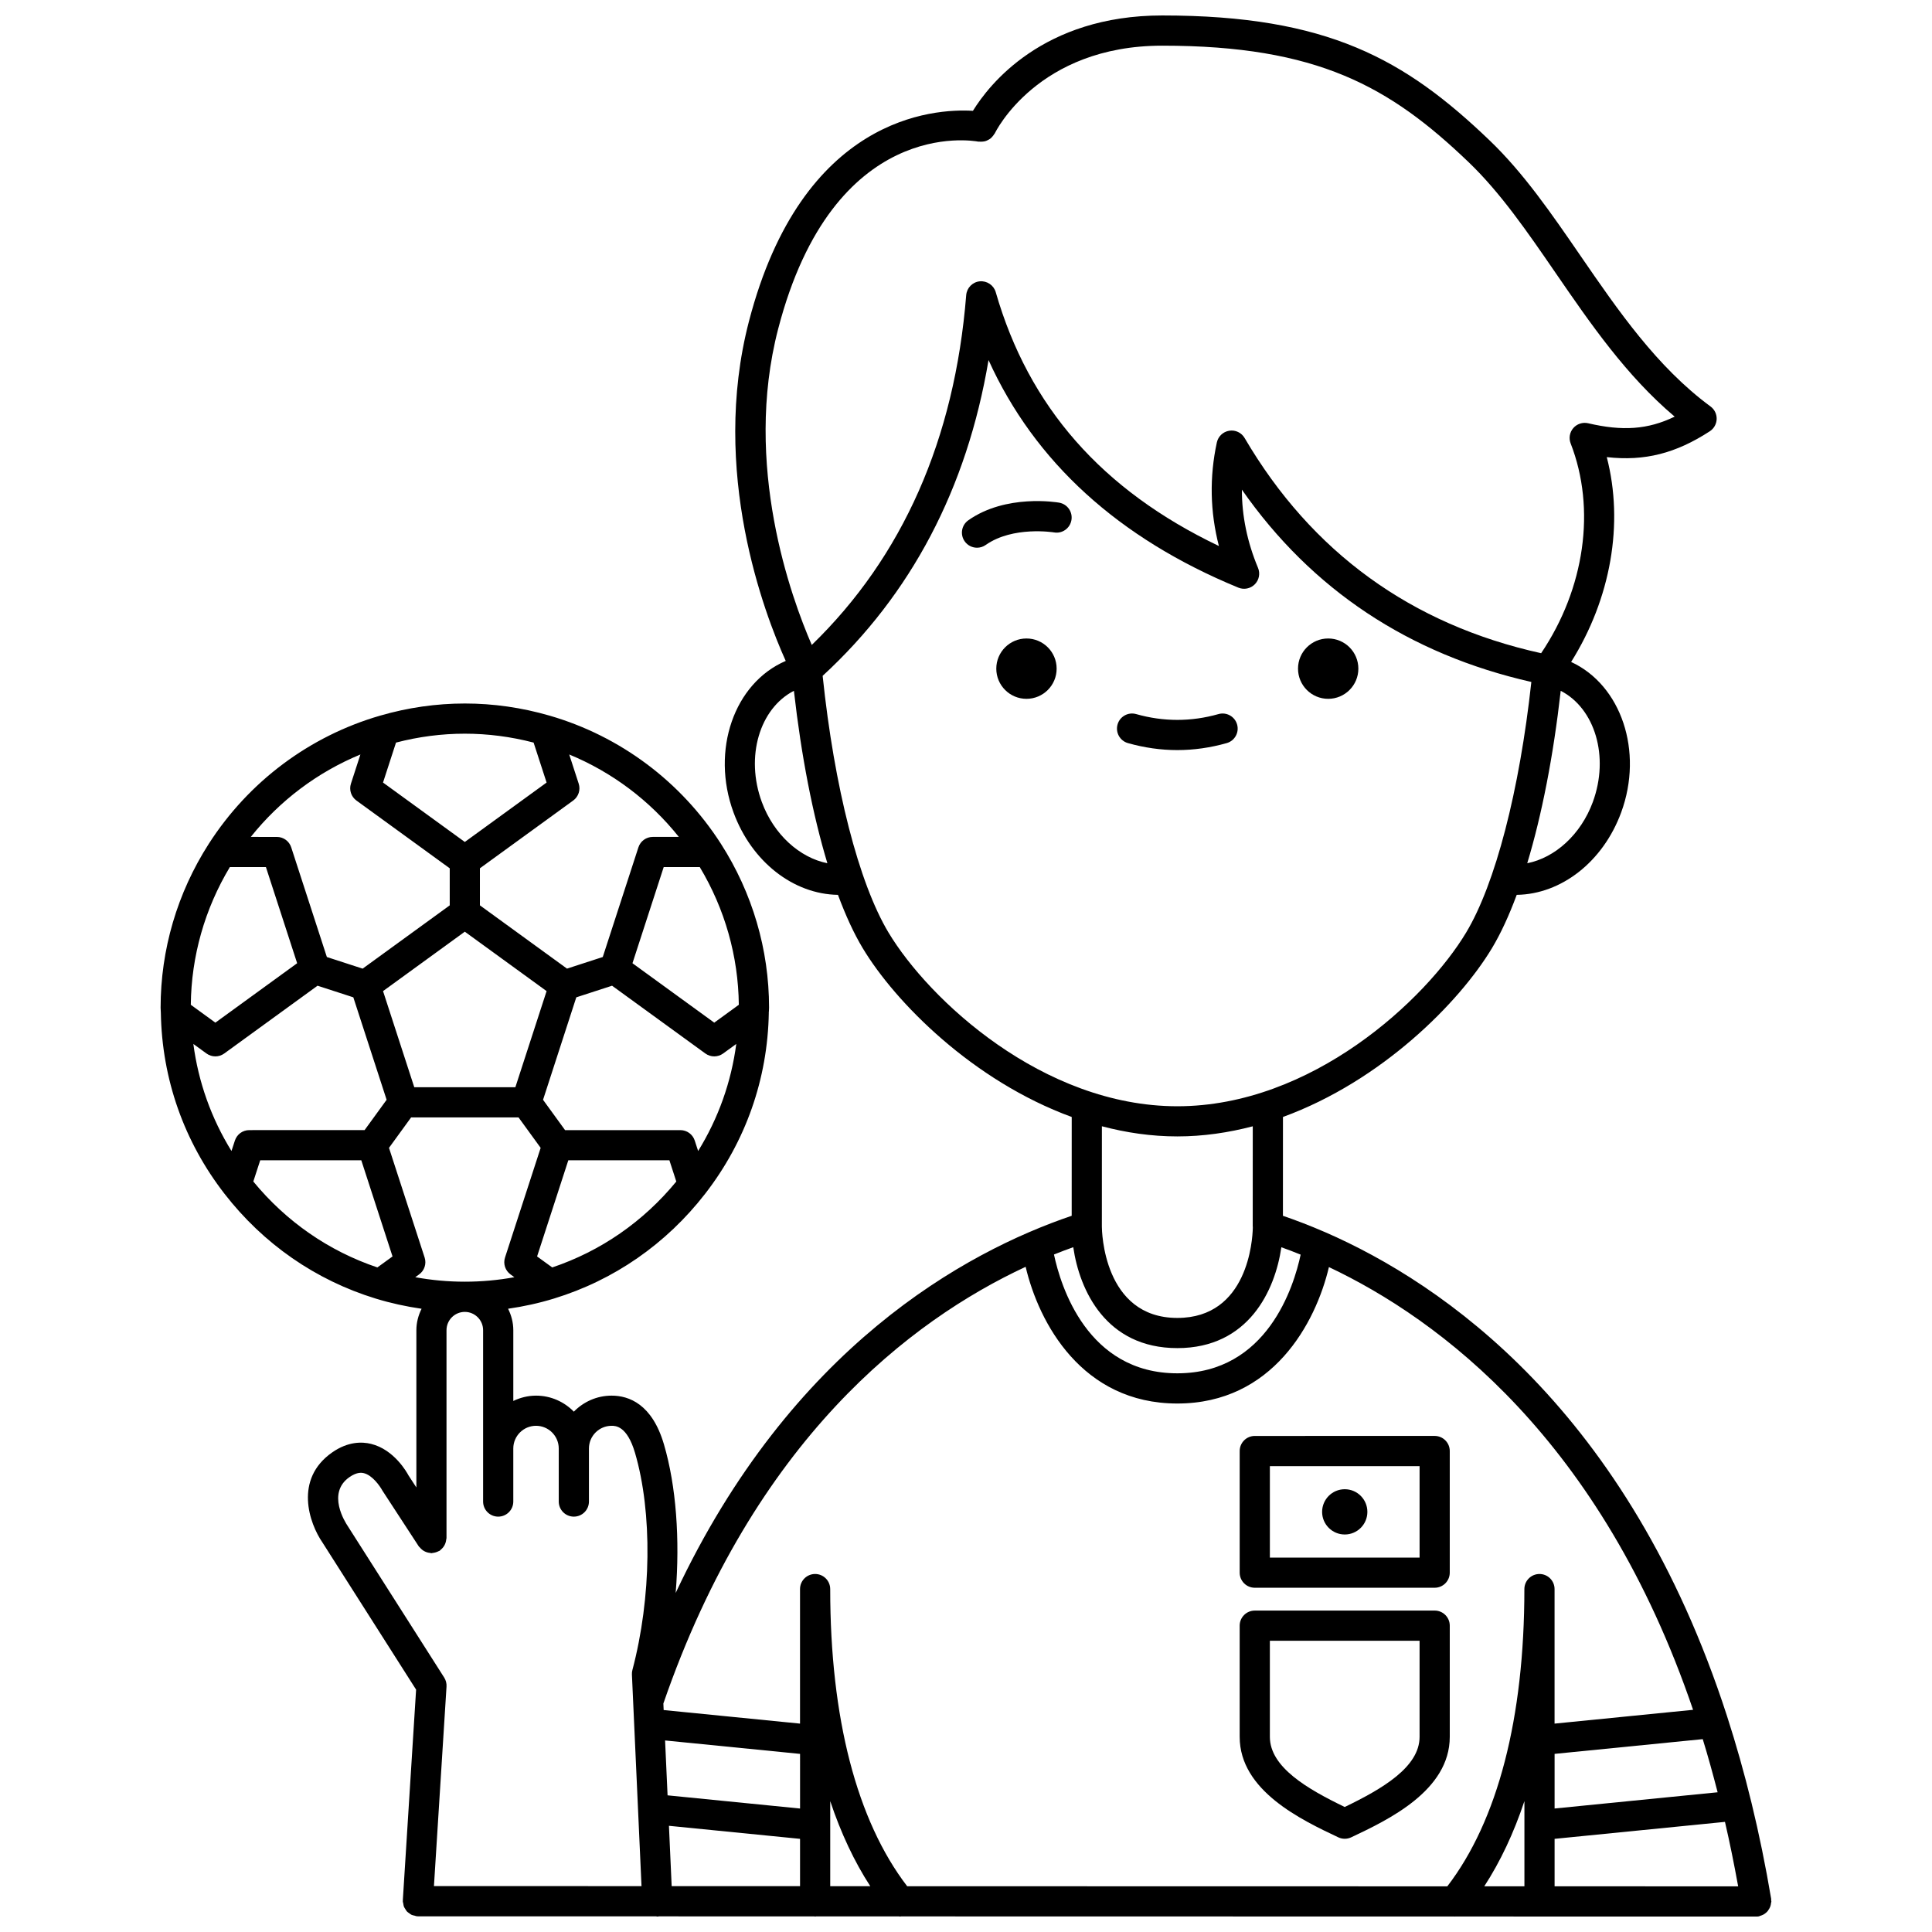 <?xml version="1.0" encoding="UTF-8"?>
<!-- Uploaded to: SVG Repo, www.svgrepo.com, Generator: SVG Repo Mixer Tools -->
<svg width="800px" height="800px" version="1.1" viewBox="144 144 512 512" xmlns="http://www.w3.org/2000/svg">
 <defs>
  <clipPath id="a">
   <path d="m186 148.09h428v503.81h-428z"/>
  </clipPath>
 </defs>
 <path d="m503.98 321.2c0 4.418-3.578 7.996-7.996 7.996s-7.996-3.578-7.996-7.996c0-4.414 3.578-7.996 7.996-7.996s7.996 3.582 7.996 7.996"/>
 <path d="m424.02 321.2c0 4.418-3.578 7.996-7.996 7.996-4.414 0-7.996-3.578-7.996-7.996 0-4.414 3.582-7.996 7.996-7.996 4.418 0 7.996 3.582 7.996 7.996"/>
 <path d="m424.69 277.21c-0.566-0.098-14.105-2.356-24.074 4.672-1.805 1.273-2.238 3.766-0.965 5.574 0.777 1.105 2.016 1.695 3.269 1.695 0.797 0 1.598-0.234 2.301-0.73 7.231-5.09 17.992-3.34 18.105-3.328 2.176 0.391 4.238-1.082 4.613-3.25 0.383-2.184-1.074-4.254-3.25-4.633z"/>
 <path d="m469.09 340.93c2.125-0.602 3.359-2.812 2.754-4.934-0.598-2.129-2.832-3.359-4.934-2.754-7.25 2.051-14.566 2.051-21.812 0-2.113-0.609-4.34 0.629-4.934 2.754-0.602 2.125 0.633 4.336 2.754 4.934 4.336 1.227 8.738 1.852 13.082 1.852 4.352 0 8.758-0.625 13.09-1.852z"/>
 <g clip-path="url(#a)">
  <path d="m612.87 649.82c0.125-0.219 0.227-0.438 0.309-0.676 0.082-0.262 0.129-0.516 0.16-0.793 0.02-0.156 0.094-0.293 0.094-0.449 0-0.117-0.055-0.211-0.062-0.324-0.008-0.117 0.031-0.219 0.012-0.336-2.988-17.773-6.973-33.805-11.672-48.359-0.031-0.066-0.035-0.152-0.07-0.219-26.211-80.914-75.273-114.53-106.41-128.1-0.043-0.023-0.094-0.035-0.137-0.055-4.039-1.754-7.762-3.168-11.105-4.309l0.008-26.191c26.137-9.543 46.742-30.324 55.41-44.77 2.328-3.879 4.516-8.637 6.539-14.094 11.777-0.168 22.863-8.727 27.684-21.848 5.957-16.211 0-33.754-13.266-39.871 10.527-16.797 14.02-36.672 9.445-54.285 10.027 1.137 18.312-1 27.305-6.848 1.098-0.715 1.777-1.922 1.82-3.238 0.035-1.312-0.57-2.559-1.629-3.336-14.195-10.449-24.48-25.422-34.434-39.898-7.762-11.293-15.09-21.961-24.117-30.617-22.406-21.473-42.863-33.105-86.75-33.105-31.68 0-45.941 18.41-50.168 25.27-10.387-0.625-45.258 1.512-59.363 55.805-10.328 39.754 4.102 77.465 9.754 89.98-13.672 5.863-19.887 23.695-13.84 40.145 4.82 13.117 15.902 21.68 27.684 21.848 2.023 5.457 4.211 10.215 6.539 14.094 8.668 14.445 29.27 35.227 55.406 44.77l-0.008 26.184c-28.219 9.59-74.352 34.781-104.95 99.957 1.152-14.156 0.156-28.293-3.113-39.402-3.133-10.656-9.266-12.891-13.855-12.891-3.926 0-7.469 1.637-10.016 4.246-2.547-2.609-6.09-4.246-10.02-4.246-2.164 0-4.191 0.531-6.023 1.41v-18.754c0-2.051-0.527-3.961-1.383-5.684 4.113-0.59 8.18-1.48 12.168-2.703 15.887-4.863 29.73-14.461 40.047-27.758 10.746-13.852 16.578-30.434 16.879-47.949 0-0.035-0.012-0.066-0.012-0.109 0.008-0.094 0.035-0.191 0.035-0.281 0.023-0.332 0.043-0.66 0.043-0.992 0-15.391-4.414-30.402-12.754-43.418-10.562-16.473-26.676-28.535-45.383-33.961-14.809-4.301-30.16-4.297-44.961 0-18.703 5.426-34.816 17.488-45.383 33.961-8.352 13.027-12.766 28.039-12.766 43.43 0 0.332 0.02 0.664 0.066 1.383 0.297 17.512 6.129 34.09 16.879 47.941 10.312 13.293 24.164 22.891 40.047 27.758 3.988 1.219 8.059 2.109 12.172 2.703-0.855 1.719-1.383 3.633-1.383 5.684v41.672l-2.086-3.195c-0.367-0.695-3.75-6.844-9.926-8.355-2.375-0.582-6.094-0.664-10.277 2.25-10.203 7.102-6.098 18.824-2.582 23.906l24.801 38.973-3.519 55.816c-0.004 0.043 0.02 0.082 0.016 0.129 0 0.043-0.023 0.078-0.023 0.125 0 0.227 0.094 0.43 0.133 0.648 0.043 0.27 0.062 0.539 0.16 0.789 0.094 0.238 0.246 0.438 0.379 0.652 0.137 0.219 0.25 0.449 0.43 0.637 0.176 0.188 0.395 0.312 0.605 0.465 0.207 0.152 0.395 0.316 0.633 0.426 0.238 0.113 0.508 0.145 0.773 0.207 0.219 0.051 0.41 0.16 0.645 0.172 0.082 0.004 0.164 0.008 0.246 0.008l63.145 0.012c0.105 0.008 0.195 0.059 0.305 0.059 0.062 0 0.125 0 0.184-0.004 0.078-0.004 0.145-0.047 0.219-0.055l41.199 0.008c0.078 0.004 0.152 0.047 0.23 0.047 0.082 0 0.152-0.039 0.23-0.047l22.004 0.004c0.078 0.004 0.148 0.051 0.227 0.051 0.102 0 0.195-0.043 0.297-0.051l146.59 0.027c0.047 0 0.098 0.023 0.145 0.023 0.035 0 0.07-0.023 0.109-0.023l22.32 0.004c0.012 0 0.023 0.008 0.039 0.008s0.023-0.008 0.039-0.008l57.41 0.012h0.004 0.004c0.215 0 0.438-0.016 0.66-0.055 0.16-0.027 0.285-0.125 0.438-0.168 0.262-0.074 0.504-0.16 0.734-0.285 0.23-0.121 0.43-0.266 0.629-0.426 0.199-0.16 0.379-0.32 0.543-0.516 0.156-0.203 0.289-0.41 0.414-0.637zm-13.68-30.848-43.207 4.301v-14.477l39.262-3.906c1.395 4.527 2.695 9.25 3.945 14.082zm-51.203 24.918-10.637-0.004c4.258-6.551 7.812-14.105 10.637-22.574zm7.996-12.578 45.152-4.496c1.277 5.488 2.426 11.207 3.496 17.086l-48.648-0.012zm-99.98-130.05c18.902 0 25.914-15.312 27.57-26.727 1.633 0.586 3.324 1.223 5.113 1.953-1.777 8.367-8.84 31.453-32.684 31.453-23.871 0-30.918-23.141-32.688-31.484 1.758-0.703 3.461-1.352 5.113-1.938 1.652 11.414 8.66 26.742 27.574 26.742zm110.11-144.72c-3.184 8.66-10.035 14.77-17.379 16.223 3.856-12.746 6.914-28.355 8.871-45.695 9.074 4.668 12.934 17.434 8.508 29.473zm-215.9-125.35c14.617-56.277 51.5-49.953 53.059-49.656 0.102 0.02 0.195-0.012 0.297-0.004 0.285 0.031 0.555 0.02 0.836-0.008 0.238-0.023 0.469-0.043 0.691-0.109 0.262-0.07 0.496-0.188 0.734-0.312 0.215-0.113 0.426-0.219 0.617-0.367 0.203-0.156 0.375-0.344 0.547-0.543 0.176-0.199 0.332-0.395 0.469-0.629 0.055-0.098 0.145-0.156 0.191-0.262 0.105-0.219 11.281-23.199 44.348-23.199 41.188 0 60.312 10.852 81.199 30.875 8.438 8.09 15.547 18.43 23.066 29.371 9.223 13.418 18.727 27.246 31.535 38.062-7.117 3.445-13.82 3.883-22.934 1.754-1.434-0.332-2.953 0.16-3.926 1.277-0.973 1.121-1.242 2.688-0.703 4.07 6.769 17.371 3.734 38.441-7.82 55.594-34.379-7.586-60.824-26.746-78.586-57.035-0.828-1.414-2.438-2.191-4.082-1.922-1.625 0.262-2.922 1.492-3.273 3.098-1.988 9.172-1.801 18.371 0.543 27.453-31.016-14.82-50.395-36.898-59.141-67.27-0.531-1.855-2.34-3.055-4.242-2.875-1.922 0.191-3.43 1.734-3.586 3.66-3.062 38.195-16.836 69.344-40.926 92.703-5.457-12.543-18.27-47.719-8.914-83.727zm-4.324 125.35c-4.426-12.039-0.566-24.805 8.504-29.473 1.961 17.336 5.019 32.945 8.871 45.695-7.316-1.457-14.191-7.566-17.375-16.223zm33.57 34.586c-7.879-13.141-14.363-38.477-17.449-68.023 23.453-21.59 38.238-49.648 43.961-83.684 12.223 26.984 34.418 47.23 66.203 60.309 1.5 0.617 3.219 0.27 4.359-0.879 1.141-1.148 1.48-2.867 0.855-4.359-2.859-6.84-4.285-13.777-4.277-20.727 18.516 26.512 44.277 43.605 76.711 50.961-3.152 28.848-9.535 53.508-17.277 66.402-10.68 17.801-40.902 46.043-76.543 46.043-35.637-0.008-65.863-28.242-76.543-46.043zm76.543 54.031c6.887 0 13.566-0.996 19.992-2.68l-0.008 26.605h0.023c0 0.051-0.004 0.195-0.004 0.355v0.016c-0.074 3.059-1.277 23.809-19.996 23.809-19.668 0-20-23.203-20.004-24.184l0.008-26.609c6.418 1.695 13.098 2.688 19.988 2.688zm-40.195 34.559c3.484 14.824 14.895 36.227 40.191 36.227 25.262 0 36.676-21.336 40.18-36.156 29.258 13.828 72.102 45.656 96.504 117.33l-36.707 3.656v-35.652c0-2.207-1.789-4-4-4-2.211 0-4 1.793-4 4 0 34.223-7.07 61.383-20.422 78.777l-143.14-0.027c-13.344-17.402-20.398-44.547-20.398-78.75 0-2.207-1.789-4-4-4-2.211 0-4 1.793-4 4v35.652l-36.137-3.594-0.078-1.734c24.145-69.934 65.52-101.53 96.004-115.73zm-59.785 143.56-35.109-3.496-0.66-14.543 35.77 3.559zm-34.746 4.578 34.742 3.457v12.539l-34.02-0.008zm42.742-6.539c2.82 8.453 6.363 15.996 10.613 22.543l-10.613-0.004zm-108.94-139.59c1.402-1.02 1.988-2.824 1.453-4.469l-9.445-29.066 5.856-8.059h28.48l5.856 8.059-9.445 29.066c-0.535 1.648 0.051 3.449 1.453 4.469l1.027 0.746c-8.645 1.586-17.613 1.586-26.266 0zm-49.734-32.699c-5.359-8.672-8.777-18.277-10.105-28.371l3.484 2.531c1.406 1.02 3.293 1.02 4.703 0l24.727-17.965 9.48 3.078 8.824 27.152-5.836 8.035-30.57 0.004c-1.734 0-3.266 1.117-3.801 2.762zm61.836-58.121 21.672 15.746-8.277 25.477h-26.789l-8.277-25.477zm29.543 17.395 9.48-3.078 24.727 17.965c1.406 1.02 3.293 1.02 4.703 0l3.484-2.531c-1.328 10.094-4.75 19.699-10.105 28.371l-0.902-2.773c-0.535-1.648-2.07-2.762-3.801-2.762h-30.562l-5.836-8.035zm-6.375 71.582-4.016-2.914 8.277-25.48h26.789l1.828 5.625c-8.723 10.625-20.02 18.445-32.879 22.77zm42.934-64.871-21.672-15.746 8.277-25.48h9.559c6.644 11.07 10.211 23.625 10.348 36.492zm-37.375-58.867c1.402-1.02 1.988-2.824 1.453-4.469l-2.512-7.731c11.355 4.684 21.355 12.199 29.051 21.844h-6.914c-1.734 0-3.266 1.117-3.801 2.762l-9.445 29.066-9.48 3.078-23.078-16.77v-9.82zm-10.496-15.352 3.441 10.59-21.672 15.746-21.676-15.746 3.441-10.59c12.059-3.144 24.391-3.144 36.465 0zm-45.898 3.152-2.512 7.731c-0.535 1.648 0.051 3.449 1.453 4.469l24.73 17.965v9.82l-23.082 16.77-9.48-3.078-9.445-29.066c-0.535-1.648-2.07-2.762-3.801-2.762l-6.914-0.004c7.695-9.645 17.695-17.16 29.051-21.844zm-34.602 29.84h9.559l8.277 25.48-21.672 15.746-6.512-4.734c0.133-12.863 3.703-25.422 10.348-36.492zm6.219 83.328 1.828-5.625h26.789l8.277 25.48-4.016 2.914c-12.855-4.324-24.156-12.148-32.879-22.77zm25 91.27c-0.59-0.875-5.629-8.68 0.48-12.934 2.082-1.453 3.371-1.148 3.789-1.051 2.277 0.543 4.258 3.379 4.949 4.637l9.629 14.766c0.074 0.117 0.195 0.18 0.285 0.289 0.176 0.215 0.355 0.402 0.57 0.578 0.195 0.16 0.395 0.297 0.617 0.414 0.223 0.121 0.449 0.215 0.695 0.293 0.266 0.082 0.523 0.133 0.801 0.16 0.137 0.012 0.25 0.078 0.387 0.078 0.121 0 0.215-0.055 0.332-0.066 0.273-0.023 0.527-0.078 0.797-0.16 0.262-0.074 0.5-0.168 0.734-0.293 0.105-0.055 0.219-0.059 0.32-0.129 0.117-0.074 0.18-0.195 0.285-0.281 0.215-0.176 0.406-0.355 0.582-0.57 0.16-0.195 0.297-0.395 0.414-0.621 0.121-0.219 0.215-0.445 0.293-0.691 0.082-0.266 0.133-0.523 0.16-0.801 0.012-0.137 0.078-0.25 0.078-0.387v-55.098c0-2.676 2.176-4.852 4.852-4.852 2.672 0 4.848 2.176 4.848 4.852v45.406c0 2.207 1.789 4 4 4s4-1.793 4-4v-14.051c0-3.324 2.703-6.023 6.023-6.023 3.32 0 6.023 2.699 6.023 6.023v14.051c0 2.207 1.789 4 4 4s4-1.793 4-4v-14.051c0-3.324 2.699-6.023 6.019-6.023 1.008 0 4.082 0 6.184 7.148 4.648 15.809 4.383 38.406-0.684 57.57-0.105 0.391-0.148 0.797-0.129 1.203l0.328 7.234 0.004 0.098 2.211 48.742-55.008-0.012 3.332-52.867c0.055-0.844-0.164-1.684-0.617-2.398z"/>
 </g>
 <path d="m498.66 630.91c0.543 0.258 1.125 0.383 1.711 0.383s1.168-0.129 1.711-0.383c9.77-4.621 26.121-12.359 26.121-26.633v-29.461c0-2.207-1.789-4-4-4l-47.676 0.004c-2.211 0-4 1.793-4 4v29.461c0.004 14.27 16.359 22.008 26.133 26.629zm-18.133-52.09h39.676v25.461c0 8.035-9.941 13.812-19.836 18.59-9.898-4.773-19.84-10.555-19.84-18.59z"/>
 <path d="m476.53 564.77h47.672c2.211 0 4-1.793 4-4v-32.234c0-2.207-1.789-4-4-4l-47.672 0.004c-2.211 0-4 1.793-4 4v32.234c0.004 2.211 1.793 3.996 4 3.996zm4-32.23h39.676v24.238h-39.676z"/>
 <path d="m506.37 544.66c0 3.312-2.684 5.996-5.996 5.996s-6-2.684-6-5.996 2.688-6 6-6 5.996 2.688 5.996 6"/>
</svg>